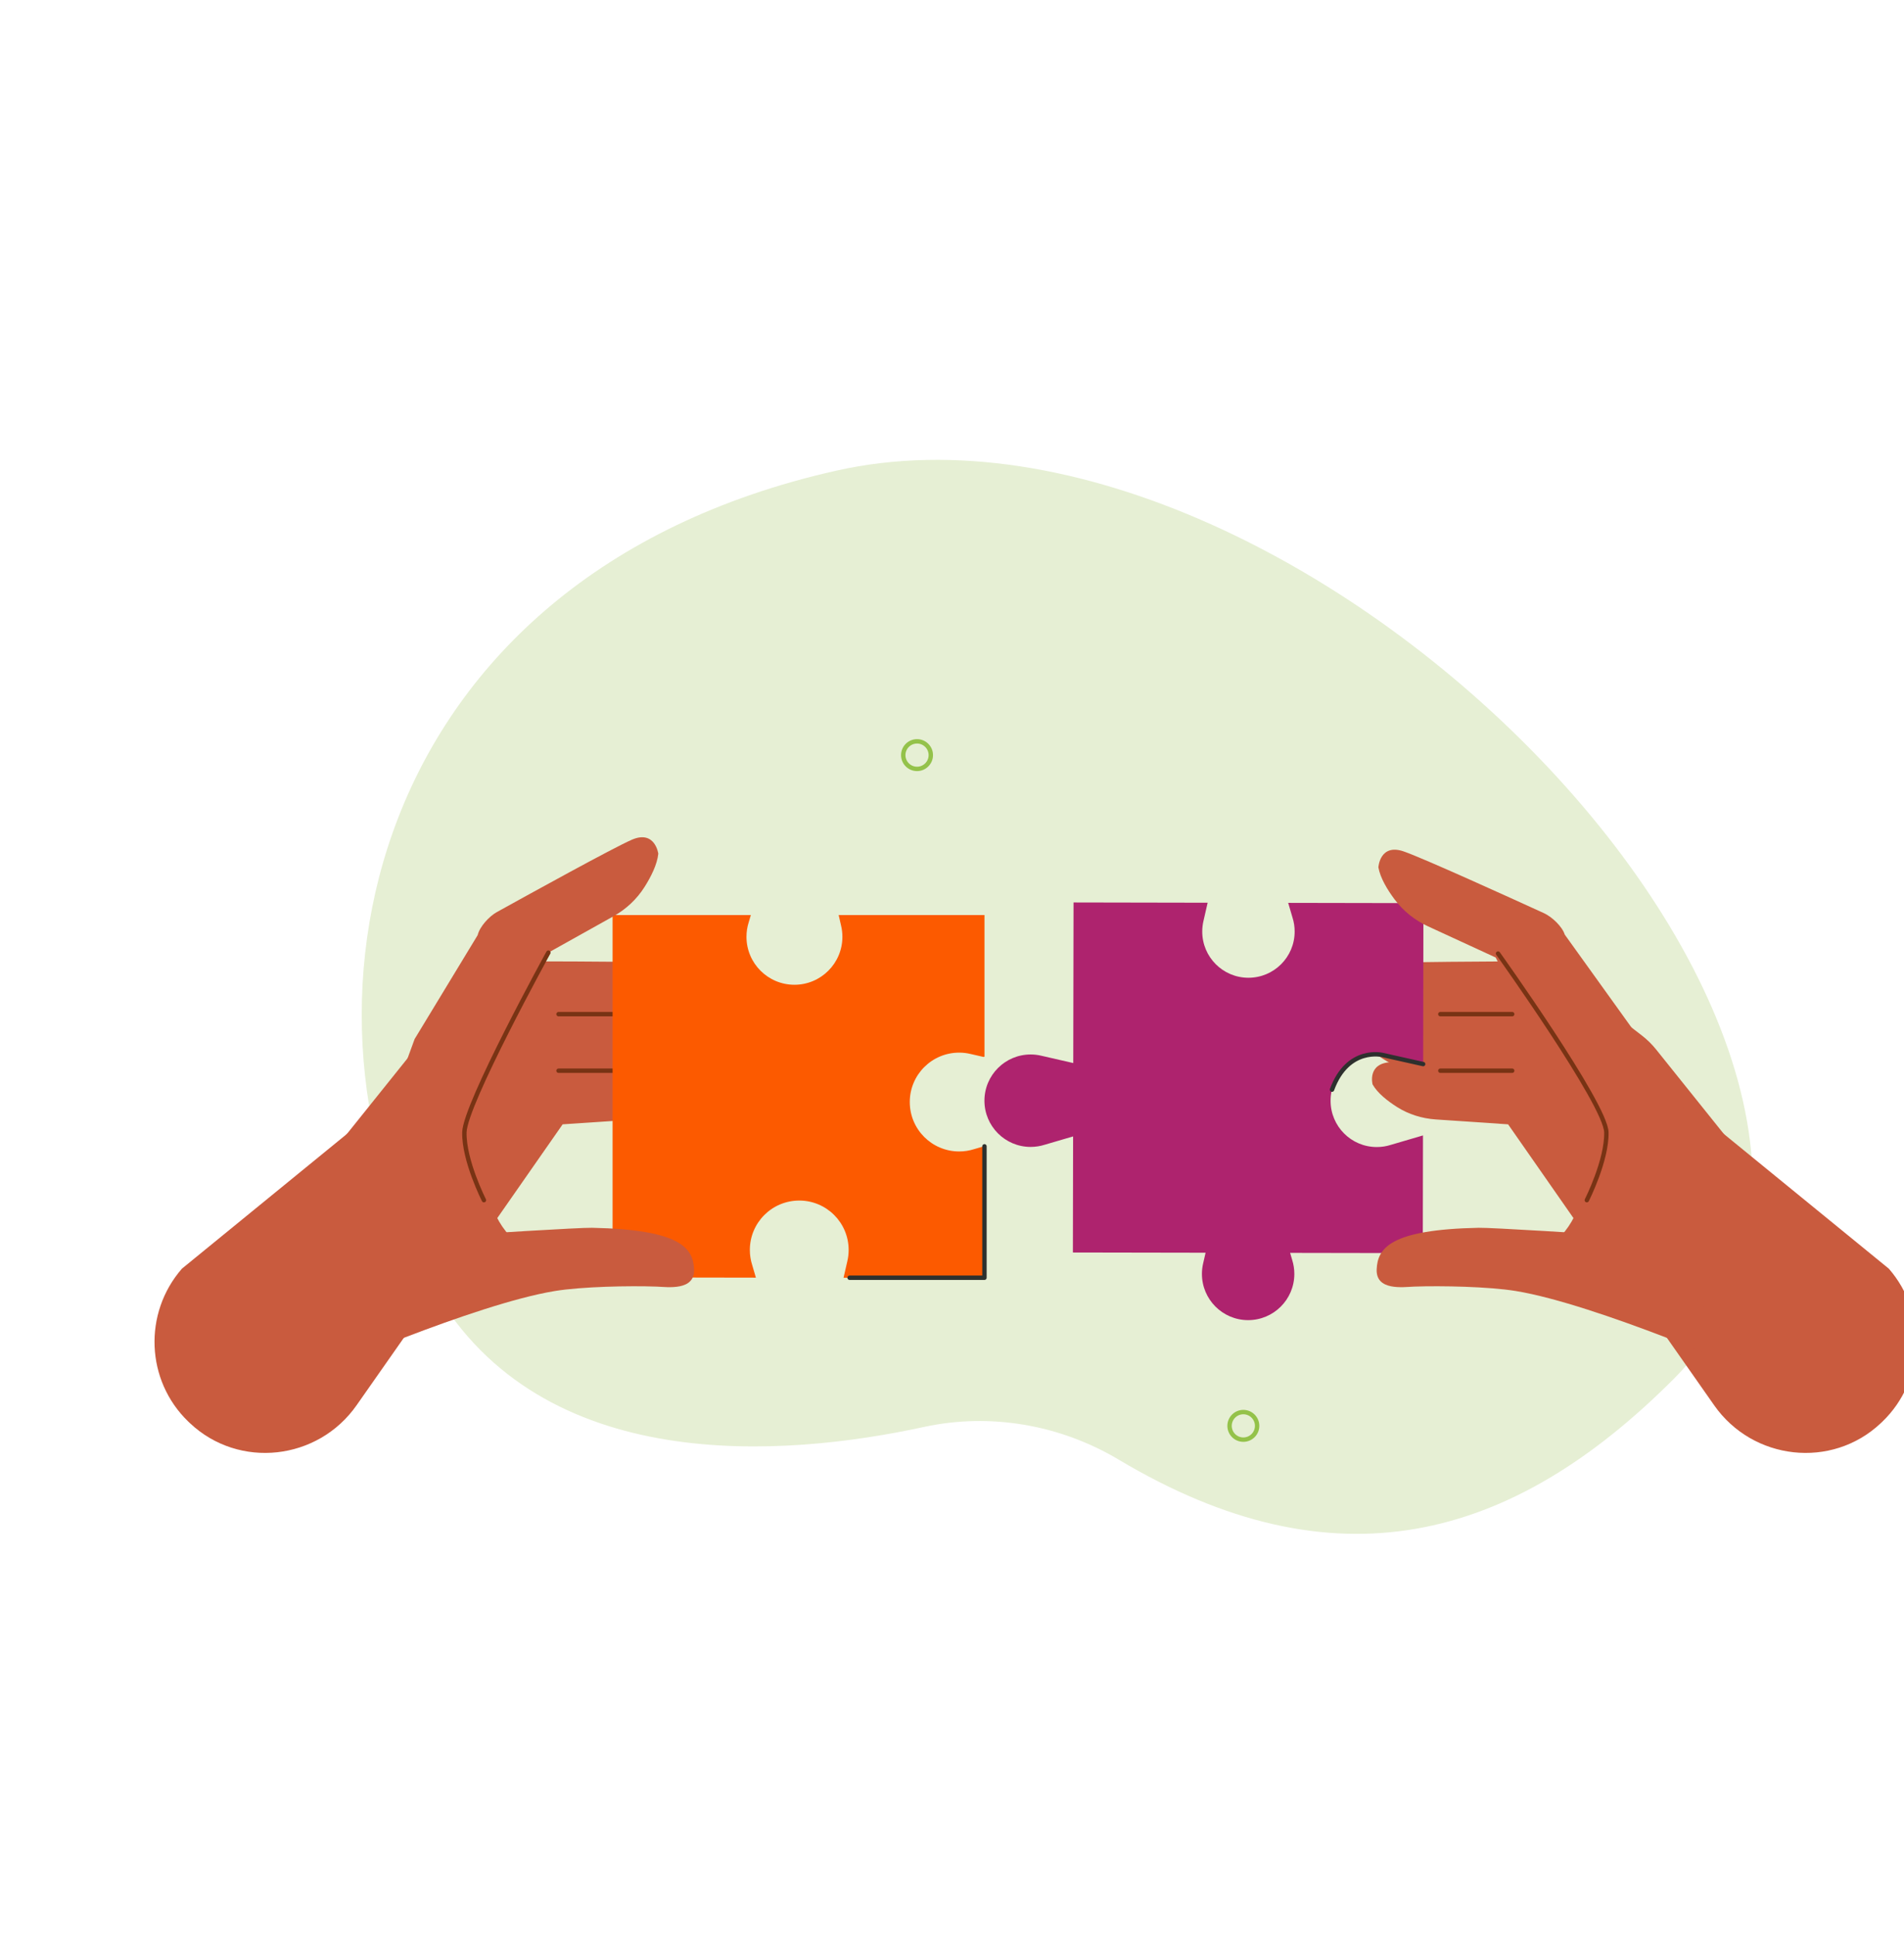 <?xml version="1.0" encoding="UTF-8"?>
<svg xmlns="http://www.w3.org/2000/svg" id="image" viewBox="0 0 983.88 1000">
  <defs>
    <style>.cls-1{fill:#e6efd4;}.cls-2{fill:#fc5a00;}.cls-3{fill:#ae236e;}.cls-4{fill:#c95b3e;}.cls-5{stroke:#2e302e;}.cls-5,.cls-6,.cls-7{fill:none;stroke-linecap:round;stroke-linejoin:round;stroke-width:2.27px;}.cls-6{stroke:#783314;}.cls-7{stroke:#94c24a;}</style>
  </defs>
  <path class="cls-1" d="m578.07,753.95c-30.38-18.12-66.47-24.28-100.65-16.87-72.19,15.66-197.26,25.81-253.36-71.52-81.32-141.09-36.43-367.43,207.96-422.42,244.39-54.99,593.15,308.22,433.14,468.85-84.48,84.81-175.81,108.34-287.1,41.96Z"></path>
  <path class="cls-4" d="m214.46,628.67l76.98-100.85,38.54-.08c7.45-.02,14.79-1.85,21.34-5.41,5.44-2.96,11.39-6.97,14.6-11.61,0,0,4.55-11.65-8.46-12.93-10.5-1.03-60.31-1.18-79.15-1.2-4.59,0-11.47,2.33-14.42,5.59l-42.31,32.72c-2.71,2.1-5.17,4.51-7.32,7.19l-50.9,63.47,51.1,23.12Z"></path>
  <path class="cls-4" d="m246.06,609.08l45.38-54.28,38.54-.08c7.45-.02,14.79-1.85,21.34-5.41,5.44-2.96,11.39-6.97,14.6-11.61,0,0,4.55-11.65-8.46-12.93-10.5-1.03-60.31-1.18-79.15-1.2-4.59,0-11.47,2.32-14.42,5.59l-46.4,35.88-21.97,20.85,50.53,23.19Z"></path>
  <path class="cls-4" d="m253.51,634.14l37.23-53.38,37.32-2.52c7.22-.49,14.1-2.65,20-6.38,4.9-3.1,10.17-7.21,12.71-11.73,0,0,2.97-11.13-9.79-11.49-4.62-.13-16.89.4-30.67,1.14-16.91.9-36.09,2.11-46.15,2.76-4.44.29-10.82,2.89-13.28,6.12l-40.5,36.32-18.69,20.79,51.82,18.38Z"></path>
  <line class="cls-6" x1="325.76" y1="523.84" x2="288.62" y2="523.84"></line>
  <line class="cls-6" x1="325.76" y1="553.06" x2="288.62" y2="553.06"></line>
  <circle class="cls-7" cx="642.49" cy="736.51" r="7.12"></circle>
  <path class="cls-7" d="m480.99,390.05c0,3.93-3.19,7.12-7.12,7.12s-7.12-3.19-7.12-7.12,3.19-7.12,7.12-7.12,7.12,3.19,7.12,7.12Z"></path>
  <path class="cls-4" d="m855.58,628.67l-76.98-100.85-38.54-.08c-7.45-.02-14.79-1.85-21.34-5.41-5.44-2.96-11.39-6.97-14.6-11.61,0,0-4.56-11.65,8.46-12.93,10.5-1.03,60.31-1.18,79.15-1.2,4.59,0,11.47,2.33,14.42,5.59l42.31,32.72c2.71,2.1,5.17,4.51,7.32,7.19l50.9,63.47-51.1,23.12Z"></path>
  <path class="cls-4" d="m823.98,609.08l-45.38-54.28-38.54-.08c-7.45-.02-14.79-1.85-21.34-5.41-5.44-2.96-11.39-6.97-14.6-11.61,0,0-4.56-11.65,8.46-12.93,10.5-1.03,60.31-1.18,79.15-1.2,4.59,0,11.47,2.32,14.42,5.59l46.4,35.88,21.97,20.85-50.53,23.19Z"></path>
  <path class="cls-4" d="m816.53,634.14l-37.23-53.38-37.32-2.52c-7.22-.49-14.1-2.65-20-6.38-4.9-3.1-10.17-7.21-12.71-11.73,0,0-2.97-11.13,9.79-11.49,4.62-.13,16.89.4,30.67,1.14,16.91.9,36.09,2.11,46.15,2.76,4.44.29,10.82,2.89,13.28,6.12l40.5,36.32,18.69,20.79-51.82,18.38Z"></path>
  <path class="cls-4" d="m835.75,654.49l50.03,71.39c19.98,28.51,60.74,33.12,86.08,9.26.31-.29.61-.58.92-.87,21.94-21.19,23.29-55.94,3.26-78.95l-102.02-83.26c-52.53,6.12-62.66,35.01-38.27,82.45Z"></path>
  <path class="cls-4" d="m817.94,585.52s11.28,49.45-29.01,64.5c-40.3,15.05,94.82,10.63,94.82,10.63,0,0-65.8-81.45-65.8-78.29v3.16Z"></path>
  <path class="cls-3" d="m711.49,544.76c1.86,0,3.67.23,5.41.63l18.5,4.24.15-83.13-69.89-.13,2.23,7.59c.73,2.29,1.12,4.73,1.11,7.26-.02,13.18-10.73,23.85-23.92,23.83-13.18-.02-23.85-10.73-23.83-23.92,0-1.86.23-3.67.63-5.41l2.16-9.43-69.29-.13-.15,82.95-16.57-3.8c-1.74-.41-3.55-.63-5.41-.63-13.18-.02-23.89,10.64-23.92,23.83-.02,13.18,10.64,23.89,23.83,23.92,2.53,0,4.97-.39,7.26-1.11l14.73-4.32-.11,59.96,68.57.12-1.26,5.49h0c-.41,1.74-.63,3.55-.63,5.41-.02,13.18,10.64,23.89,23.83,23.92,13.18.02,23.89-10.64,23.92-23.83,0-2.53-.39-4.97-1.11-7.26l-1.07-3.65,68.55.12.11-60.79-16.66,4.89c-2.29.73-4.73,1.12-7.26,1.11-13.18-.02-23.85-10.73-23.83-23.92.02-13.18,10.73-23.85,23.92-23.83Z"></path>
  <path class="cls-4" d="m851.98,639.24s-29.36-1.93-54.29-3.4c-16.08-.95-30.31-1.71-33.62-1.64-45.62.93-52.19,10.45-52.68,21.43-.5,11.28,13.8,9.16,19.28,8.95,14.06-.52,38.68,0,52.55,2.26,41.69,6.81,123.45,42.7,123.45,42.7l-54.69-70.3Z"></path>
  <path class="cls-4" d="m808.01,562.84l-35.14-68.25-35.01-16.13c-6.77-3.12-12.68-7.84-17.15-13.8-3.71-4.96-7.45-11.08-8.44-16.64,0,0,.71-12.49,13.07-8.23,9.98,3.43,55.32,24.05,72.46,31.88,4.17,1.91,9.46,6.89,10.78,11.09l36.64,50.99,10.35,22.67-47.57,6.42Z"></path>
  <path class="cls-6" d="m774.1,492.54s55.66,77.83,55.98,92.35c.32,14.52-10.1,35.04-10.1,35.04"></path>
  <path class="cls-5" d="m735.4,549.63l-20.89-4.67s-17.96-4.53-26.2,17.88"></path>
  <line class="cls-6" x1="744.28" y1="523.84" x2="781.42" y2="523.84"></line>
  <line class="cls-6" x1="744.28" y1="553.06" x2="781.42" y2="553.06"></line>
  <path class="cls-2" d="m390.6,659.94l-1.93-6.57c-.78-2.45-1.2-5.06-1.19-7.76.02-14.1,11.47-25.51,25.57-25.48,14.1.02,25.51,11.47,25.48,25.57,0,1.99-.24,3.92-.68,5.78l-1.95,8.52h72.81v-67.88l-.16-.06-5.19,1.52c-2.45.78-5.06,1.2-7.76,1.19-14.1-.02-25.51-11.47-25.48-25.57.02-14.1,11.47-25.51,25.57-25.48,1.99,0,3.92.24,5.78.68l6.75,1.55.5-.15v-73.14h-75.35l1.28,5.61c.42,1.8.65,3.68.65,5.61,0,13.69-11.09,24.79-24.78,24.79-13.69,0-24.78-11.09-24.79-24.78,0-2.63.41-5.16,1.17-7.53l1.09-3.7h-71.44v187.16s74.06.13,74.06.13Z"></path>
  <path class="cls-4" d="m234.29,654.49l-50.03,71.39c-19.98,28.51-60.74,33.12-86.08,9.26-.31-.29-.61-.58-.92-.87-21.94-21.19-23.29-55.94-3.26-78.95l102.02-83.26c52.53,6.12,62.66,35.01,38.27,82.45Z"></path>
  <path class="cls-4" d="m252.1,585.52s-11.28,49.45,29.01,64.5c40.3,15.05-94.82,10.63-94.82,10.63,0,0,65.8-81.45,65.8-78.29v3.16Z"></path>
  <path class="cls-4" d="m218.06,639.24s29.36-1.93,54.29-3.4c16.08-.95,30.31-1.71,33.62-1.64,45.62.93,52.19,10.45,52.68,21.43.5,11.28-13.8,9.16-19.28,8.95-14.06-.52-38.68,0-52.55,2.26-41.69,6.81-123.45,42.7-123.45,42.7l54.69-70.3Z"></path>
  <path class="cls-4" d="m253.61,562.84l29.75-70.77,33.65-18.79c6.51-3.63,12.04-8.8,16.03-15.09,3.31-5.23,6.57-11.63,7.13-17.24,0,0-1.68-12.4-13.67-7.2-9.68,4.2-53.3,28.26-69.78,37.39-4.01,2.22-8.9,7.6-9.89,11.89l-32.58,53.68-8.56,23.41,47.93,2.72Z"></path>
  <path class="cls-6" d="m283.37,492.07s-43.09,78.29-43.4,92.82c-.32,14.52,10.1,35.04,10.1,35.04"></path>
  <polyline class="cls-5" points="439.03 660 508.71 660 508.71 592.12"></polyline>
</svg>

